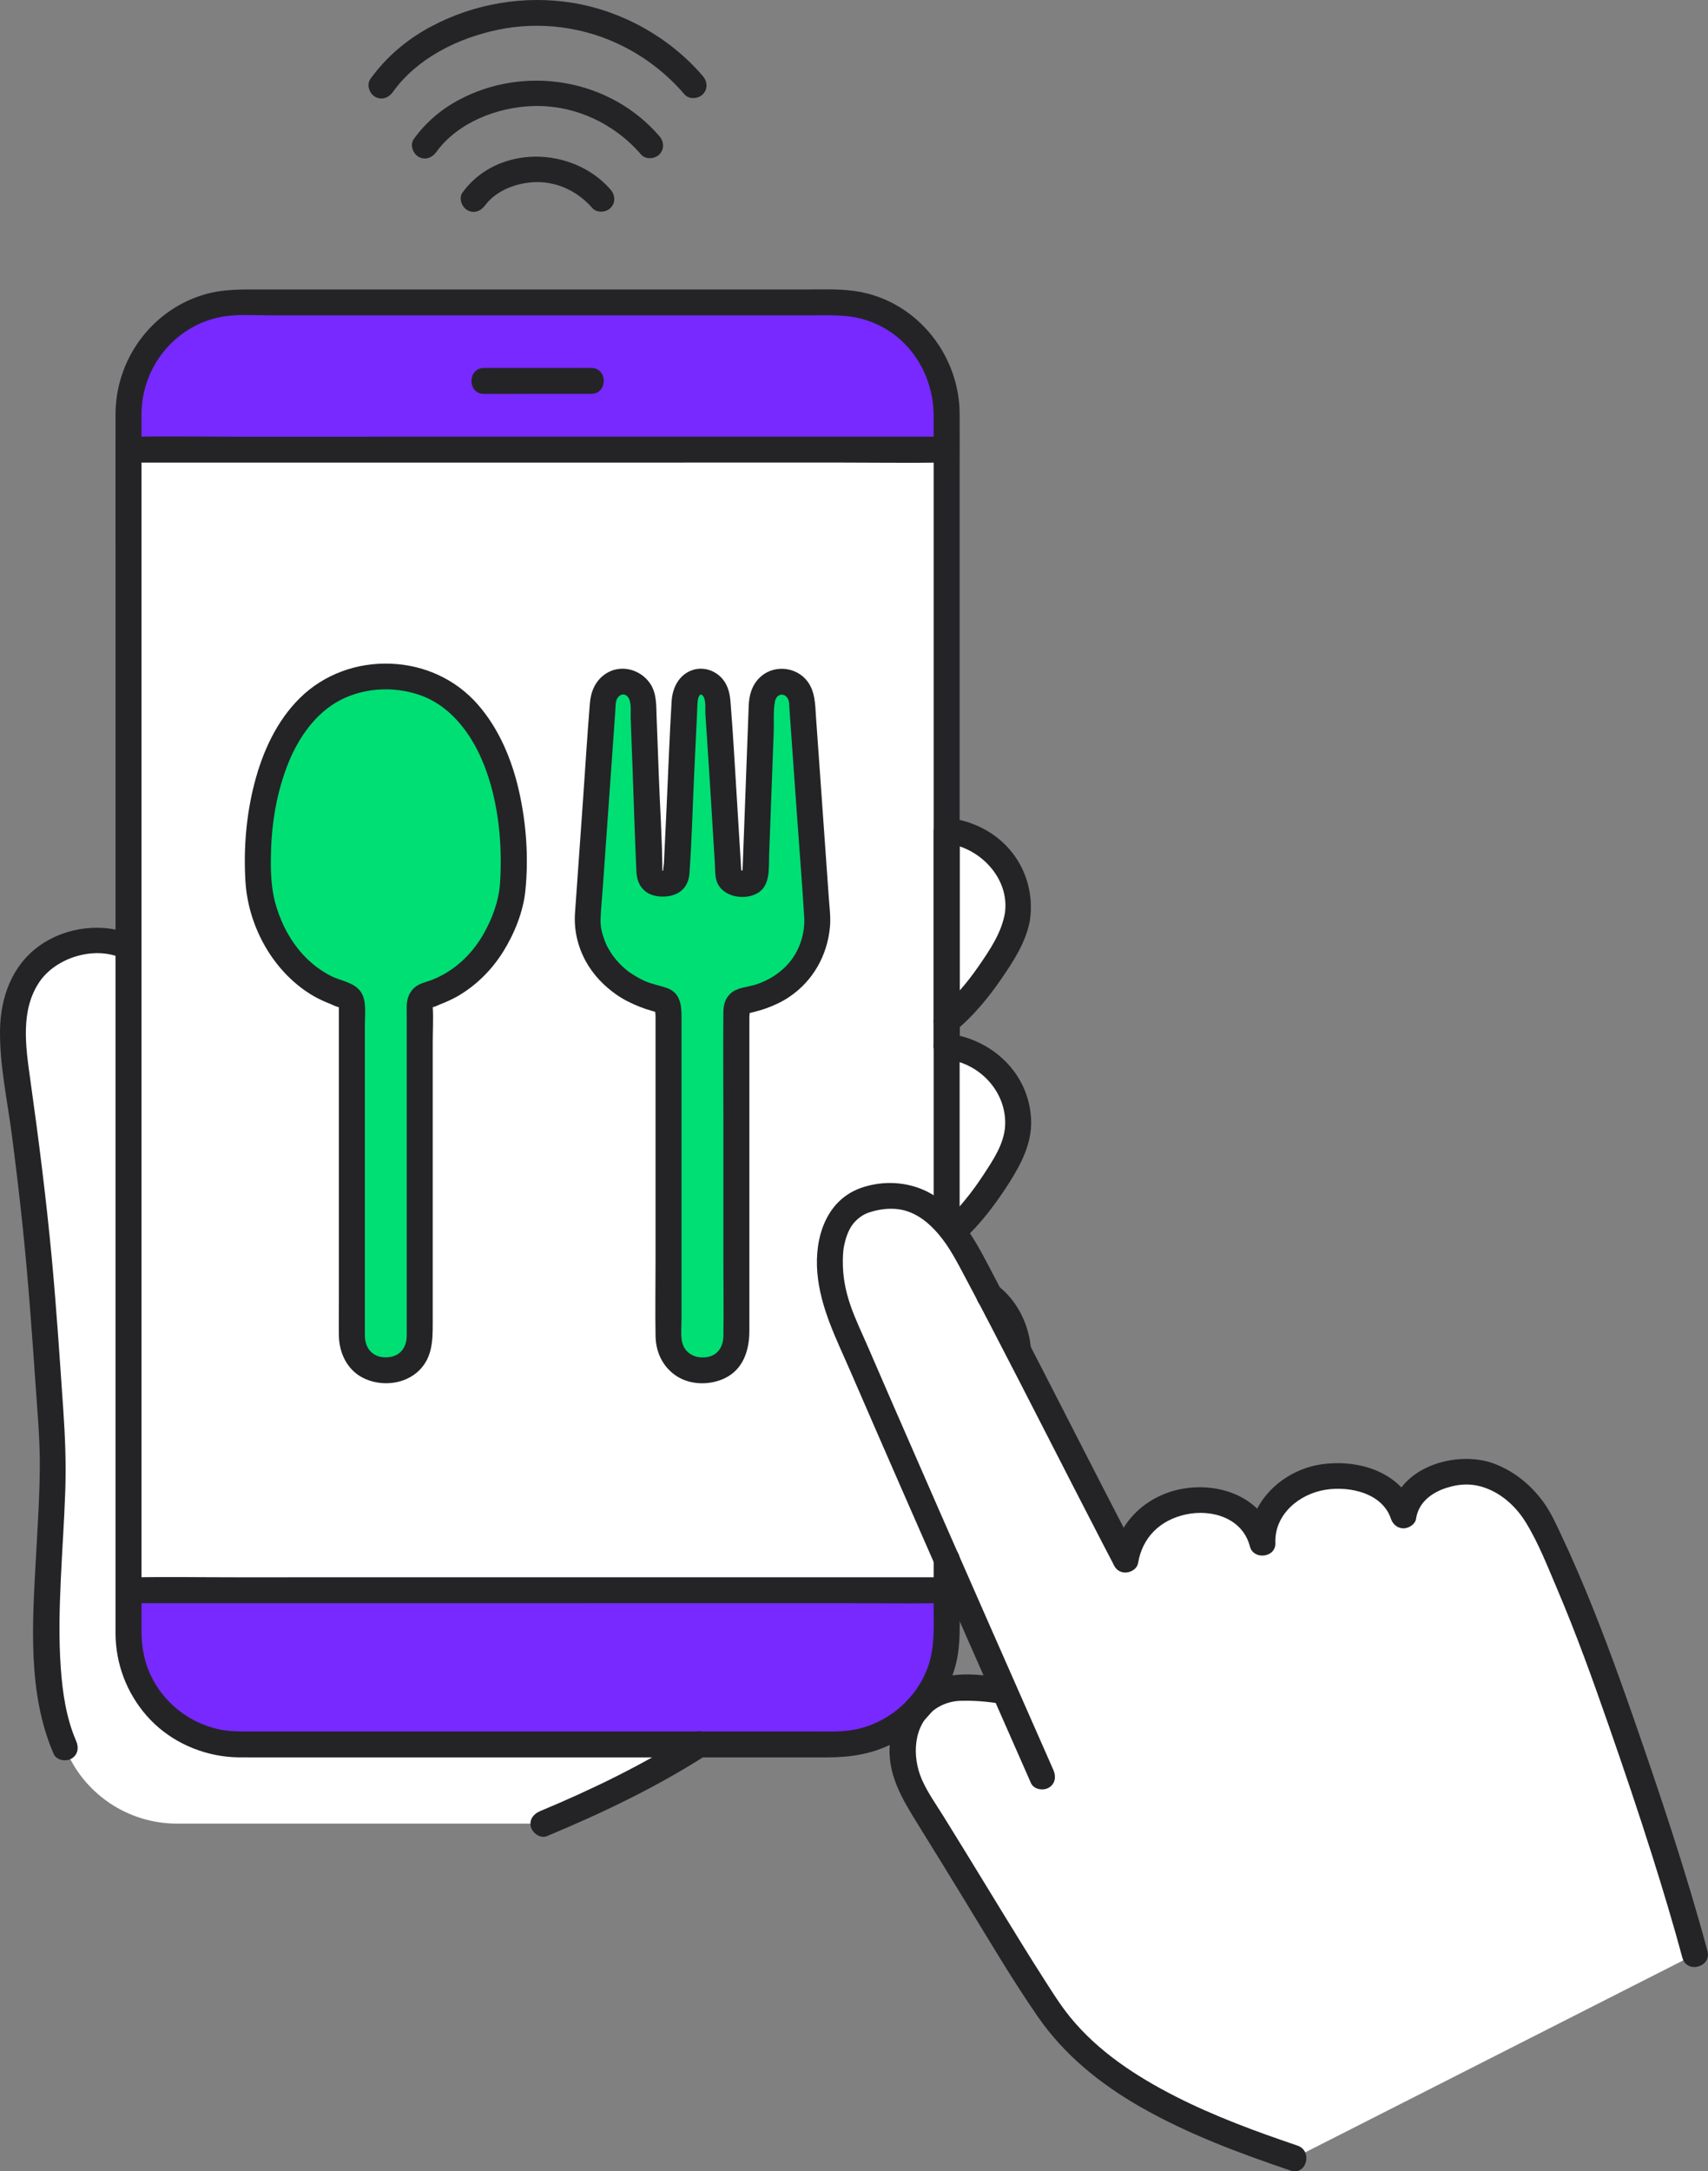 <svg width="85" height="108" viewBox="0 0 85 108" fill="none" xmlns="http://www.w3.org/2000/svg">
<rect x="0" y="0" width="85" height="108" fill="#808080" stroke="none"/>
<g clip-path="url(#clip0_429_4404)">
<path d="M48.387 49.529C48.872 48.957 49.307 48.337 49.707 47.706C50.124 47.046 50.518 46.346 50.636 45.575C50.83 44.309 50.224 42.909 49.202 42.144C47.939 41.2 46.361 41.015 44.937 41.721C43.914 42.227 43.094 43.063 42.362 43.937C41.715 44.711 41.115 45.536 40.71 46.458C40.304 47.381 40.102 48.412 40.27 49.406C40.439 50.399 41.009 51.345 41.884 51.85C42.523 52.219 43.292 52.337 44.026 52.252C44.761 52.168 45.464 51.89 46.1 51.515C46.978 50.999 47.728 50.307 48.387 49.529L48.387 49.529Z" fill="white"/>
<path d="M48.387 60.265C48.872 59.693 49.307 59.073 49.707 58.441C50.124 57.782 50.518 57.082 50.636 56.311C50.83 55.045 50.224 53.645 49.202 52.88C47.939 51.935 46.361 51.751 44.937 52.456C43.914 52.963 43.094 53.798 42.362 54.673C41.715 55.446 41.115 56.271 40.71 57.194C40.304 58.117 40.102 59.148 40.27 60.141C40.439 61.135 41.009 62.081 41.884 62.586C42.523 62.955 43.292 63.073 44.026 62.988C44.761 62.904 45.464 62.625 46.1 62.251C46.978 61.734 47.728 61.043 48.387 60.265L48.387 60.265Z" fill="white"/>
<path d="M21.205 62.281C14.993 56.502 9.773 51.645 9.773 51.645C9.212 49.674 7.594 47.361 5.882 46.916C4.253 46.492 2.518 47.149 1.662 48.17C0.335 49.754 0.59 51.788 0.874 53.796C1.998 61.732 2.15 65.155 2.58 71.217C2.907 75.83 1.424 82.827 3.231 86.916C4.132 89.203 6.346 90.706 8.812 90.706C17.034 90.706 27.047 90.706 27.047 90.706C33.417 88.067 37.204 85.513 41.609 81.264C41.609 81.264 30.335 70.775 21.205 62.281Z" fill="white"/>
<path d="M45.963 22.363C39.49 22.363 7.258 22.366 6.514 22.366H6.396C6.396 31.203 6.396 69.53 6.396 79.098C6.473 79.097 6.514 79.097 6.514 79.097C7.331 79.097 46.175 79.094 47.073 79.094H47.112C47.113 69.522 47.113 31.194 47.112 22.363H47.073C46.992 22.363 46.604 22.363 45.963 22.363Z" fill="white"/>
<path d="M84.352 97.211C83.808 95.199 82.746 91.603 81.07 86.77C79.923 83.462 78.605 79.636 76.745 75.856C75.788 73.912 74.026 73.068 72.683 73.204C71.434 73.329 70.014 74.052 69.847 75.376C69.355 73.806 67.445 73.154 65.67 73.5C63.894 73.847 62.744 75.311 62.825 76.746C62.481 75.297 61.003 74.462 59.421 74.617C57.401 74.816 56.258 76.052 56.016 77.564C54.005 73.731 50.107 65.989 48.235 62.544C47.135 60.521 45.72 59.007 43.3 59.621C40.723 60.275 41.102 63.751 41.873 65.546C44.091 70.712 47.714 78.949 49.996 84.125C49.972 84.121 49.96 84.119 49.96 84.119C49.056 83.971 48.546 83.931 47.733 83.955C47.034 83.975 46.001 84.305 45.406 85.33C44.57 86.769 44.871 88.23 45.755 89.641C48.646 94.254 50.96 98.236 52.411 100.274C55.028 103.949 60.341 105.967 64.397 107.341" fill="white"/>
<path d="M6.396 81.269C6.396 84.306 8.867 86.768 11.915 86.768H41.593C44.642 86.768 47.113 84.306 47.113 81.269V79.095C35.038 79.095 18.45 79.096 6.396 79.097L6.396 81.269Z" fill="#7729FF"/>
<path d="M47.113 20.541C47.113 17.504 44.642 15.042 41.593 15.042H11.915C8.867 15.042 6.396 17.504 6.396 20.541V22.365C18.45 22.364 35.037 22.364 47.112 22.363V20.541H47.113Z" fill="#7729FF"/>
<path d="M22.46 48.989C24.13 48.036 25.128 46.282 25.494 44.372C25.929 39.946 24.486 33.651 19.2 33.651C13.914 33.651 12.471 39.946 12.906 44.372C13.233 46.077 14.063 47.658 15.426 48.655C15.929 49.024 16.505 49.313 17.154 49.499C17.368 49.56 17.513 49.757 17.513 49.978C17.513 53.201 17.514 66.457 17.514 66.457C17.514 67.465 18.218 68.16 19.201 68.16C20.223 68.16 20.89 67.459 20.89 66.457V49.978C20.89 49.757 21.036 49.56 21.25 49.498C21.687 49.373 22.09 49.201 22.46 48.989H22.46Z" fill="#00DF73"/>
<path d="M32.137 38.507L32.145 38.709C32.23 40.989 32.323 43.479 32.323 43.479C32.336 43.825 32.59 43.951 32.9 43.951H33.086C33.399 43.951 33.655 43.819 33.663 43.469L34.075 34.813C34.1 34.302 34.456 33.902 34.888 33.902C35.311 33.902 35.663 34.285 35.699 34.785C35.938 38.144 36.254 43.469 36.254 43.469C36.262 43.819 36.519 43.951 36.831 43.951H37.017C37.327 43.951 37.581 43.825 37.594 43.479L37.911 35.002C37.911 34.394 38.351 33.902 38.894 33.902H38.931C39.442 33.902 39.868 34.341 39.91 34.912L40.676 45.712C40.676 47.361 39.707 49.308 37.001 49.786C36.795 49.822 36.647 50.004 36.647 50.212C36.647 52.504 36.647 66.457 36.647 66.457C36.647 67.459 35.98 68.16 34.959 68.16C33.975 68.16 33.271 67.466 33.271 66.457C33.271 66.457 33.271 52.357 33.271 50.158C33.271 49.956 33.131 49.779 32.932 49.736C30.394 49.184 29.241 47.309 29.241 45.712L30.007 34.912C30.049 34.341 30.475 33.902 30.987 33.902H31.024C31.566 33.902 32.006 34.394 32.006 35.002L32.137 38.508V38.507Z" fill="#00DF73"/>
<path d="M48.793 64.901C48.99 65.057 49.169 65.231 49.329 65.424C49.341 65.438 49.402 65.517 49.347 65.442C49.284 65.359 49.369 65.474 49.375 65.481C49.409 65.528 49.442 65.575 49.474 65.623C49.546 65.732 49.612 65.845 49.673 65.96C49.7 66.012 49.726 66.064 49.751 66.117C49.76 66.137 49.809 66.255 49.771 66.159C49.737 66.07 49.774 66.165 49.781 66.183C49.826 66.297 49.866 66.414 49.901 66.533C49.937 66.658 49.967 66.785 49.99 66.913C49.995 66.941 50 66.97 50.004 66.998C50.023 67.105 49.996 66.956 49.999 66.955C50 66.955 50.017 67.15 50.018 67.17C50.039 67.505 50.3 67.83 50.664 67.814C50.997 67.799 51.334 67.53 51.311 67.17C51.235 65.959 50.671 64.751 49.707 63.99C49.568 63.88 49.436 63.801 49.25 63.801C49.091 63.801 48.902 63.871 48.793 63.99C48.578 64.223 48.51 64.678 48.793 64.901Z" fill="#242427"/>
<path d="M50.012 45.405C49.845 46.393 49.261 47.248 48.701 48.059C48.117 48.906 47.446 49.685 46.654 50.346L47.758 50.801V41.311L47.112 41.955C48.765 42.142 50.247 43.686 50.012 45.405C49.965 45.749 50.095 46.096 50.464 46.197C50.765 46.28 51.211 46.094 51.259 45.747C51.42 44.566 51.128 43.392 50.397 42.44C49.603 41.405 48.397 40.812 47.111 40.667C46.764 40.628 46.465 40.994 46.465 41.311V50.801C46.465 51.397 47.154 51.602 47.569 51.257C48.444 50.526 49.173 49.644 49.818 48.709C50.436 47.813 51.074 46.839 51.259 45.747C51.316 45.404 51.168 45.054 50.807 44.955C50.497 44.87 50.07 45.06 50.012 45.405Z" fill="#242427"/>
<path d="M47.111 52.691C48.753 52.876 50.092 54.302 50.022 55.967C49.983 56.875 49.428 57.695 48.945 58.431C48.377 59.297 47.738 60.107 46.972 60.807C46.358 61.369 47.274 62.279 47.886 61.718C48.791 60.89 49.538 59.901 50.197 58.872C50.814 57.908 51.369 56.848 51.313 55.67C51.204 53.366 49.354 51.656 47.111 51.403C46.764 51.363 46.465 51.727 46.465 52.047C46.465 52.427 46.763 52.651 47.111 52.691Z" fill="#242427"/>
<path d="M3.789 86.592C3.295 85.457 3.11 84.178 3.024 82.95C2.921 81.495 2.959 80.034 3.025 78.579C3.092 77.116 3.196 75.654 3.247 74.189C3.295 72.83 3.244 71.489 3.15 70.133C2.978 67.649 2.816 65.164 2.586 62.685C2.305 59.655 1.921 56.638 1.497 53.625C1.276 52.05 1.013 50.25 1.956 48.849C2.786 47.617 4.702 47.041 6.071 47.662C6.388 47.806 6.766 47.752 6.955 47.431C7.118 47.154 7.043 46.694 6.723 46.55C5.199 45.858 3.306 46.075 1.948 47.051C0.589 48.028 0.022 49.623 0.001 51.246C-0.021 52.965 0.36 54.701 0.583 56.401C0.785 57.951 0.972 59.503 1.133 61.058C1.401 63.642 1.588 66.233 1.766 68.824C1.86 70.192 1.988 71.559 1.981 72.93C1.973 74.446 1.869 75.961 1.788 77.474C1.614 80.69 1.355 84.215 2.672 87.242C2.811 87.561 3.281 87.634 3.557 87.473C3.888 87.28 3.929 86.912 3.789 86.592L3.789 86.592Z" fill="#242427"/>
<path d="M34.465 86.211C32.065 87.742 29.501 88.993 26.874 90.086C26.552 90.22 26.321 90.512 26.422 90.878C26.506 91.181 26.894 91.463 27.218 91.328C29.949 90.191 32.621 88.916 35.117 87.323C35.816 86.877 35.168 85.762 34.465 86.211L34.465 86.211Z" fill="#242427"/>
<path d="M24.087 19.593C25.865 19.593 27.643 19.59 29.422 19.59C30.254 19.59 30.255 18.302 29.422 18.302C27.643 18.302 25.865 18.304 24.087 18.304C23.254 18.304 23.253 19.593 24.087 19.593Z" fill="#242427"/>
<path d="M47.758 52.047V50.801C47.758 50.636 47.686 50.463 47.569 50.346C47.456 50.234 47.273 50.15 47.111 50.157C46.944 50.165 46.771 50.219 46.654 50.346C46.538 50.472 46.465 50.627 46.465 50.801V52.047C46.465 52.212 46.537 52.385 46.654 52.502C46.766 52.614 46.95 52.698 47.111 52.691C47.279 52.683 47.452 52.628 47.569 52.502C47.685 52.376 47.758 52.221 47.758 52.047Z" fill="#242427"/>
<path d="M47.757 60.831C47.757 57.896 47.757 54.962 47.757 52.027C47.757 49.092 47.757 45.487 47.757 42.217C47.757 40.078 47.757 37.938 47.757 35.799V23.432C47.757 22.477 47.764 21.522 47.757 20.567C47.739 17.703 45.709 15.094 42.853 14.528C41.986 14.356 41.097 14.398 40.218 14.398H35.934C31.697 14.398 27.46 14.398 23.224 14.398C19.844 14.398 16.464 14.398 13.084 14.398C12.072 14.398 11.072 14.365 10.089 14.672C7.497 15.481 5.757 17.907 5.749 20.598C5.742 23.214 5.749 25.83 5.749 28.446C5.749 32.709 5.749 36.972 5.749 41.235C5.749 43.208 5.749 45.182 5.749 47.156C5.749 49.352 5.749 51.548 5.749 53.745C5.749 57.94 5.749 62.136 5.749 66.332C5.749 70.141 5.749 73.951 5.749 77.76V80.808C5.749 80.961 5.748 81.113 5.749 81.266C5.761 82.769 6.306 84.205 7.298 85.338C8.319 86.504 9.775 87.216 11.312 87.378C11.671 87.416 12.031 87.411 12.391 87.411H41.191C42.319 87.411 43.398 87.244 44.416 86.727C45.978 85.935 47.16 84.441 47.577 82.747C47.811 81.797 47.757 80.811 47.757 79.84V77.566C47.757 76.737 46.464 76.736 46.464 77.566V79.909C46.464 80.904 46.523 81.895 46.199 82.853C45.678 84.392 44.352 85.579 42.78 85.977C42.052 86.161 41.301 86.122 40.557 86.122C38.116 86.122 35.675 86.122 33.233 86.122C29.449 86.122 25.665 86.122 21.881 86.122H12.245C11.777 86.122 11.315 86.112 10.854 86.007C9.503 85.701 8.34 84.84 7.66 83.636C7.236 82.886 7.044 82.053 7.042 81.196C7.042 80.954 7.042 80.713 7.042 80.471C7.042 77.577 7.042 74.683 7.042 71.788C7.042 68.894 7.042 63.212 7.042 58.924V45.506C7.042 41.886 7.042 38.266 7.042 34.646C7.042 30.787 7.042 26.928 7.042 23.069C7.042 22.245 7.04 21.421 7.042 20.598C7.049 18.172 8.838 16.03 11.288 15.719C11.989 15.63 12.734 15.685 13.439 15.685C14.875 15.685 16.311 15.685 17.747 15.685C21.949 15.685 26.151 15.685 30.353 15.685C33.689 15.685 37.025 15.685 40.361 15.685C41.276 15.685 42.187 15.635 43.074 15.913C45.184 16.574 46.464 18.553 46.464 20.708C46.464 23.863 46.464 27.019 46.464 30.174V40.69C46.464 43.35 46.464 46.011 46.464 48.672V60.83C46.464 61.659 47.757 61.66 47.757 60.83L47.757 60.831Z" fill="#242427"/>
<path d="M6.513 79.741C7.933 79.741 9.352 79.741 10.772 79.741C13.959 79.741 17.145 79.741 20.332 79.741C24.156 79.741 27.98 79.74 31.805 79.74C35.138 79.74 38.471 79.739 41.804 79.739C43.516 79.739 45.229 79.765 46.941 79.739C46.985 79.738 47.029 79.739 47.072 79.739C47.904 79.739 47.906 78.451 47.072 78.451C45.64 78.451 44.208 78.451 42.776 78.451C39.583 78.451 36.39 78.451 33.197 78.451C29.372 78.451 25.547 78.452 21.722 78.452C18.395 78.452 15.068 78.453 11.741 78.453C10.041 78.453 8.338 78.426 6.639 78.453C6.597 78.454 6.555 78.453 6.513 78.453C5.681 78.453 5.68 79.741 6.513 79.741Z" fill="#242427"/>
<path d="M6.513 23.01C7.933 23.01 9.352 23.01 10.772 23.009C13.959 23.009 17.145 23.009 20.332 23.009C24.156 23.009 27.98 23.008 31.805 23.008C35.138 23.008 38.471 23.007 41.804 23.007C43.516 23.007 45.229 23.033 46.941 23.007C46.985 23.006 47.029 23.007 47.072 23.007C47.904 23.007 47.906 21.719 47.072 21.719C45.64 21.719 44.208 21.719 42.776 21.719C39.583 21.719 36.39 21.72 33.197 21.72C29.372 21.72 25.547 21.72 21.722 21.72C18.395 21.72 15.068 21.721 11.741 21.721C10.041 21.721 8.338 21.695 6.639 21.721C6.597 21.722 6.555 21.721 6.513 21.721C5.681 21.721 5.68 23.01 6.513 23.01Z" fill="#242427"/>
<path d="M52.423 88.039C51.341 85.582 50.256 83.126 49.174 80.668C47.559 76.998 45.947 73.326 44.346 69.649C43.974 68.792 43.602 67.935 43.231 67.078C42.914 66.345 42.554 65.6 42.325 64.93C42.065 64.172 41.939 63.484 41.944 62.709C41.948 62.296 41.972 62.045 42.081 61.657C42.167 61.349 42.313 61.033 42.495 60.826C42.72 60.57 42.966 60.399 43.278 60.298C43.732 60.151 44.229 60.083 44.705 60.145C45.514 60.251 46.174 60.762 46.701 61.38C47.272 62.049 47.67 62.85 48.081 63.622C48.482 64.372 48.876 65.126 49.269 65.88C51.149 69.491 52.984 73.125 54.858 76.739C55.039 77.088 55.221 77.437 55.403 77.785C55.788 78.521 56.905 77.87 56.52 77.135C54.609 73.486 52.757 69.807 50.863 66.15C50.426 65.305 49.987 64.462 49.543 63.621C49.133 62.846 48.742 62.052 48.256 61.321C47.706 60.493 47.011 59.69 46.099 59.249C45.127 58.78 44.002 58.721 42.972 59.044C41.121 59.623 40.525 61.545 40.676 63.307C40.826 65.067 41.636 66.624 42.328 68.223C43.975 72.023 45.639 75.817 47.305 79.608C48.563 82.469 49.824 85.327 51.085 88.186C51.159 88.354 51.232 88.521 51.306 88.689C51.447 89.008 51.914 89.082 52.191 88.92C52.521 88.728 52.564 88.359 52.423 88.039H52.423Z" fill="#242427"/>
<path d="M50.131 83.498C48.996 83.315 47.692 83.111 46.588 83.54C45.27 84.053 44.457 85.283 44.294 86.662C44.112 88.202 44.909 89.501 45.688 90.753C46.474 92.015 47.25 93.283 48.025 94.551C49.202 96.475 50.35 98.427 51.632 100.285C52.959 102.209 54.761 103.662 56.785 104.815C59.128 106.151 61.676 107.098 64.224 107.962C65.014 108.23 65.353 106.986 64.568 106.72C62.503 106.02 60.45 105.267 58.504 104.277C56.559 103.287 54.662 102.052 53.265 100.34C52.734 99.689 52.288 98.96 51.837 98.255C51.255 97.346 50.689 96.427 50.125 95.508C49.453 94.412 48.785 93.314 48.112 92.219C47.735 91.605 47.358 90.993 46.978 90.381C46.6 89.773 46.17 89.175 45.881 88.519C45.375 87.368 45.431 85.788 46.555 85C46.945 84.726 47.4 84.61 47.79 84.597C48.463 84.576 49.124 84.633 49.788 84.74C50.132 84.796 50.483 84.651 50.583 84.29C50.668 83.983 50.478 83.554 50.131 83.498V83.498Z" fill="#242427"/>
<path d="M56.637 77.747C56.852 76.466 57.734 75.6 59.031 75.324C60.328 75.049 61.844 75.522 62.201 76.917C62.379 77.612 63.501 77.48 63.471 76.746C63.414 75.337 64.647 74.302 65.984 74.096C67.179 73.912 68.795 74.263 69.223 75.547C69.313 75.817 69.551 76.019 69.846 76.019C70.106 76.019 70.429 75.822 70.47 75.547C70.591 74.733 71.237 74.243 71.992 74.003C72.72 73.772 73.372 73.782 74.047 74.056C74.828 74.373 75.484 74.995 75.925 75.71C76.569 76.754 77.03 77.949 77.51 79.075C78.447 81.275 79.257 83.527 80.044 85.785C80.8 87.955 81.539 90.13 82.23 92.321C82.76 93.999 83.268 95.684 83.727 97.382C83.943 98.182 85.191 97.842 84.974 97.04C83.91 93.106 82.613 89.236 81.272 85.389C80.426 82.962 79.543 80.549 78.525 78.189C78.251 77.554 77.968 76.924 77.672 76.299C77.416 75.756 77.168 75.204 76.812 74.717C76.19 73.864 75.382 73.198 74.392 72.815C72.512 72.087 69.555 72.972 69.222 75.204H70.47C69.813 73.235 67.636 72.555 65.735 72.839C63.834 73.123 62.097 74.73 62.178 76.745L63.448 76.574C62.927 74.545 60.81 73.718 58.885 74.044C57.129 74.342 55.688 75.628 55.389 77.404C55.331 77.747 55.48 78.098 55.841 78.197C56.15 78.281 56.578 78.092 56.636 77.747L56.637 77.747Z" fill="#242427"/>
<path d="M22.785 49.545C23.715 49.003 24.483 48.233 25.049 47.322C25.602 46.433 26.041 45.347 26.146 44.3C26.31 42.676 26.194 40.995 25.841 39.402C25.49 37.819 24.848 36.257 23.765 35.027C22.666 33.779 21.114 33.077 19.454 33.012C17.77 32.945 16.132 33.531 14.928 34.715C13.772 35.851 13.07 37.392 12.668 38.94C12.253 40.534 12.113 42.217 12.216 43.86C12.352 45.996 13.484 48.133 15.278 49.338C15.511 49.495 15.756 49.632 16.01 49.751C16.147 49.815 16.286 49.874 16.427 49.93C16.558 49.982 16.783 50.105 16.924 50.103C17.075 50.101 16.873 50.01 16.872 50.01C16.831 50.006 16.89 49.956 16.865 50.011C16.852 50.04 16.865 50.118 16.865 50.149C16.865 50.252 16.865 50.355 16.865 50.457C16.865 50.97 16.865 51.483 16.865 51.996C16.865 53.398 16.865 54.801 16.865 56.204C16.865 59.037 16.865 61.869 16.865 64.701C16.865 65.282 16.855 65.865 16.865 66.446C16.88 67.29 17.27 68.122 18.046 68.524C18.945 68.989 20.161 68.877 20.884 68.139C21.516 67.495 21.535 66.668 21.535 65.838V63.214C21.535 60.574 21.535 57.934 21.535 55.295C21.535 54.155 21.535 53.016 21.535 51.876C21.535 51.278 21.572 50.666 21.535 50.069C21.534 50.057 21.544 49.989 21.535 49.98C21.612 50.052 21.282 50.099 21.479 50.102C21.603 50.104 21.77 50.008 21.883 49.965C22.194 49.846 22.495 49.707 22.785 49.546C23.511 49.141 22.86 48.028 22.132 48.433C21.904 48.56 21.672 48.676 21.426 48.764C21.118 48.875 20.792 48.938 20.559 49.188C20.348 49.413 20.254 49.697 20.241 50.001C20.235 50.156 20.241 50.312 20.241 50.467V52.822C20.241 55.328 20.241 57.834 20.241 60.34V66.085C20.241 66.208 20.243 66.331 20.241 66.454C20.23 67.113 19.824 67.53 19.154 67.514C18.534 67.5 18.168 67.053 18.158 66.448C18.156 66.289 18.158 66.13 18.158 65.971C18.158 63.664 18.158 61.356 18.158 59.05C18.158 56.347 18.158 53.646 18.158 50.944C18.158 50.437 18.253 49.794 17.969 49.355C17.644 48.85 16.96 48.797 16.459 48.538C15.998 48.3 15.586 47.998 15.221 47.63C14.53 46.935 14.05 46.055 13.759 45.125C13.512 44.333 13.472 43.545 13.479 42.718C13.493 41.17 13.711 39.667 14.253 38.198C14.727 36.915 15.53 35.664 16.694 34.959C17.922 34.216 19.52 34.093 20.904 34.575C22.177 35.019 23.123 36.073 23.752 37.301C24.418 38.603 24.759 40.167 24.872 41.621C24.931 42.39 24.936 43.164 24.884 43.934C24.823 44.826 24.486 45.729 24.036 46.502C23.571 47.3 22.934 47.966 22.133 48.433C21.416 48.852 22.066 49.966 22.786 49.546L22.785 49.545Z" fill="#242427"/>
<path d="M31.49 38.507C31.551 40.127 31.596 41.748 31.672 43.367C31.707 44.114 32.159 44.572 32.919 44.595C33.674 44.617 34.252 44.24 34.31 43.455C34.43 41.821 34.466 40.176 34.544 38.54C34.59 37.572 34.636 36.605 34.682 35.637C34.694 35.395 34.698 35.15 34.717 34.908C34.73 34.746 34.806 34.446 34.956 34.582C35.155 34.761 35.087 35.285 35.104 35.525C35.131 35.913 35.157 36.301 35.183 36.69C35.237 37.51 35.29 38.33 35.342 39.151C35.422 40.411 35.499 41.672 35.575 42.933C35.591 43.199 35.578 43.511 35.648 43.77C35.866 44.577 36.964 44.809 37.65 44.452C38.355 44.086 38.251 43.204 38.276 42.532C38.352 40.489 38.428 38.446 38.505 36.402C38.523 35.919 38.473 35.372 38.566 34.895C38.658 34.418 39.176 34.45 39.263 34.912C39.283 35.022 39.279 35.144 39.287 35.256L39.674 40.712C39.79 42.344 39.921 43.976 40.022 45.609C40.07 46.392 39.812 47.232 39.3 47.852C38.866 48.377 38.283 48.751 37.636 48.964C37.216 49.102 36.684 49.106 36.35 49.421C36.084 49.672 36.003 49.992 36 50.344C35.982 52.113 36 53.883 36 55.652C36 58.03 36 60.408 36 62.786C36 64.009 36.021 65.233 36 66.456C35.99 67.002 35.707 67.434 35.149 67.507C34.541 67.588 34.009 67.26 33.926 66.649C33.879 66.306 33.917 65.934 33.917 65.59C33.917 63.653 33.917 61.715 33.917 59.778C33.917 57.461 33.917 55.145 33.917 52.828C33.917 52.063 33.917 51.298 33.917 50.533C33.917 49.952 33.827 49.363 33.185 49.141C32.805 49.01 32.412 48.947 32.045 48.774C31.728 48.624 31.416 48.445 31.146 48.22C30.668 47.823 30.269 47.286 30.078 46.748C29.933 46.341 29.873 46.069 29.89 45.669C29.912 45.141 29.965 44.613 30.003 44.086C30.152 41.981 30.301 39.876 30.451 37.771L30.619 35.394C30.63 35.241 30.627 35.079 30.652 34.928C30.705 34.615 31.004 34.403 31.232 34.649C31.449 34.882 31.375 35.428 31.386 35.719L31.491 38.508C31.521 39.334 32.815 39.338 32.784 38.508L32.676 35.642C32.655 35.081 32.685 34.486 32.355 33.999C31.866 33.276 30.862 33.017 30.12 33.527C29.625 33.868 29.404 34.395 29.356 34.976C29.222 36.609 29.124 38.245 29.008 39.879L28.616 45.405C28.557 46.238 28.741 47.054 29.14 47.791C29.505 48.468 30.047 49.031 30.674 49.471C31.029 49.719 31.415 49.908 31.815 50.068C32.021 50.151 32.231 50.222 32.446 50.28C32.478 50.289 32.746 50.376 32.76 50.357C32.717 50.415 32.668 50.109 32.624 50.19C32.586 50.26 32.624 50.453 32.624 50.534C32.624 50.684 32.624 50.835 32.624 50.986C32.624 51.381 32.624 51.777 32.624 52.172C32.624 53.239 32.624 54.306 32.624 55.373C32.624 57.798 32.624 60.223 32.624 62.648C32.624 63.916 32.602 65.186 32.624 66.454C32.637 67.229 32.958 67.943 33.6 68.398C34.302 68.896 35.291 68.918 36.055 68.559C36.99 68.119 37.293 67.156 37.293 66.202C37.293 64.505 37.293 62.809 37.293 61.112C37.293 58.668 37.293 56.224 37.293 53.78C37.293 52.871 37.293 51.962 37.293 51.053C37.293 50.898 37.293 50.744 37.293 50.589C37.293 50.501 37.327 50.327 37.293 50.246C37.254 50.156 37.201 50.452 37.172 50.407C37.184 50.425 37.457 50.35 37.489 50.343C37.702 50.293 37.913 50.232 38.118 50.158C38.511 50.016 38.895 49.841 39.244 49.61C40.458 48.805 41.181 47.518 41.306 46.079C41.346 45.613 41.281 45.141 41.248 44.677C41.1 42.59 40.952 40.503 40.804 38.415L40.612 35.712C40.564 35.029 40.583 34.308 40.081 33.769C39.483 33.127 38.43 33.088 37.8 33.709C37.413 34.091 37.279 34.58 37.26 35.107C37.233 35.818 37.207 36.529 37.18 37.239C37.106 39.214 37.032 41.19 36.959 43.164C36.956 43.246 36.937 43.343 36.949 43.424C36.95 43.431 36.942 43.47 36.947 43.474C36.912 43.447 37.078 43.261 37.099 43.304C37.095 43.295 36.806 43.299 36.788 43.305C36.73 43.326 36.773 43.265 36.827 43.344C36.836 43.358 36.92 43.45 36.9 43.465C36.918 43.451 36.887 43.257 36.886 43.234C36.816 42.075 36.745 40.916 36.673 39.758C36.571 38.129 36.484 36.496 36.351 34.869C36.312 34.393 36.177 33.94 35.802 33.614C35.439 33.298 34.931 33.173 34.467 33.327C33.795 33.551 33.466 34.201 33.425 34.868C33.316 36.644 33.256 38.425 33.171 40.202L33.041 42.929C33.038 42.99 32.968 43.418 33.016 43.461C32.979 43.428 33.152 43.315 33.153 43.299C33.152 43.319 32.966 43.298 32.909 43.307C32.796 43.324 32.853 43.283 32.855 43.308C32.856 43.319 33.013 43.451 32.969 43.477C32.978 43.471 32.964 43.362 32.964 43.351C32.956 41.739 32.843 40.119 32.783 38.508C32.752 37.682 31.459 37.678 31.49 38.508L31.49 38.507Z" fill="#242427"/>
<path d="M19.547 4.581C20.756 2.895 22.775 1.901 24.769 1.483C26.89 1.037 29.125 1.339 31.054 2.324C32.208 2.914 33.219 3.71 34.061 4.691C34.288 4.956 34.742 4.924 34.975 4.691C35.238 4.429 35.203 4.046 34.975 3.78C33.336 1.871 30.988 0.549 28.498 0.142C26.1 -0.249 23.603 0.175 21.459 1.316C20.263 1.953 19.22 2.83 18.431 3.93C18.228 4.214 18.381 4.648 18.663 4.812C18.988 5.001 19.344 4.865 19.547 4.581Z" fill="#242427"/>
<path d="M21.71 7.566C22.776 6.087 24.757 5.327 26.535 5.274C28.592 5.213 30.567 6.135 31.9 7.682C32.128 7.946 32.581 7.915 32.814 7.682C33.077 7.42 33.042 7.036 32.814 6.771C30.354 3.917 26.134 3.204 22.828 4.973C21.942 5.447 21.18 6.102 20.593 6.915C20.389 7.198 20.544 7.633 20.825 7.797C21.151 7.986 21.505 7.849 21.71 7.566Z" fill="#242427"/>
<path d="M24.137 10.22C24.697 9.454 25.761 9.074 26.683 9.058C27.765 9.041 28.769 9.535 29.472 10.342C29.701 10.605 30.151 10.576 30.386 10.342C30.648 10.081 30.616 9.695 30.386 9.431C28.5 7.265 24.768 7.182 23.021 9.57C22.815 9.851 22.973 10.288 23.253 10.451C23.58 10.642 23.931 10.502 24.137 10.22Z" fill="#242427"/>
</g>
<defs>
<clipPath id="clip0_429_4404">
<rect width="85" height="108" fill="white"/>
</clipPath>
</defs>
</svg>
